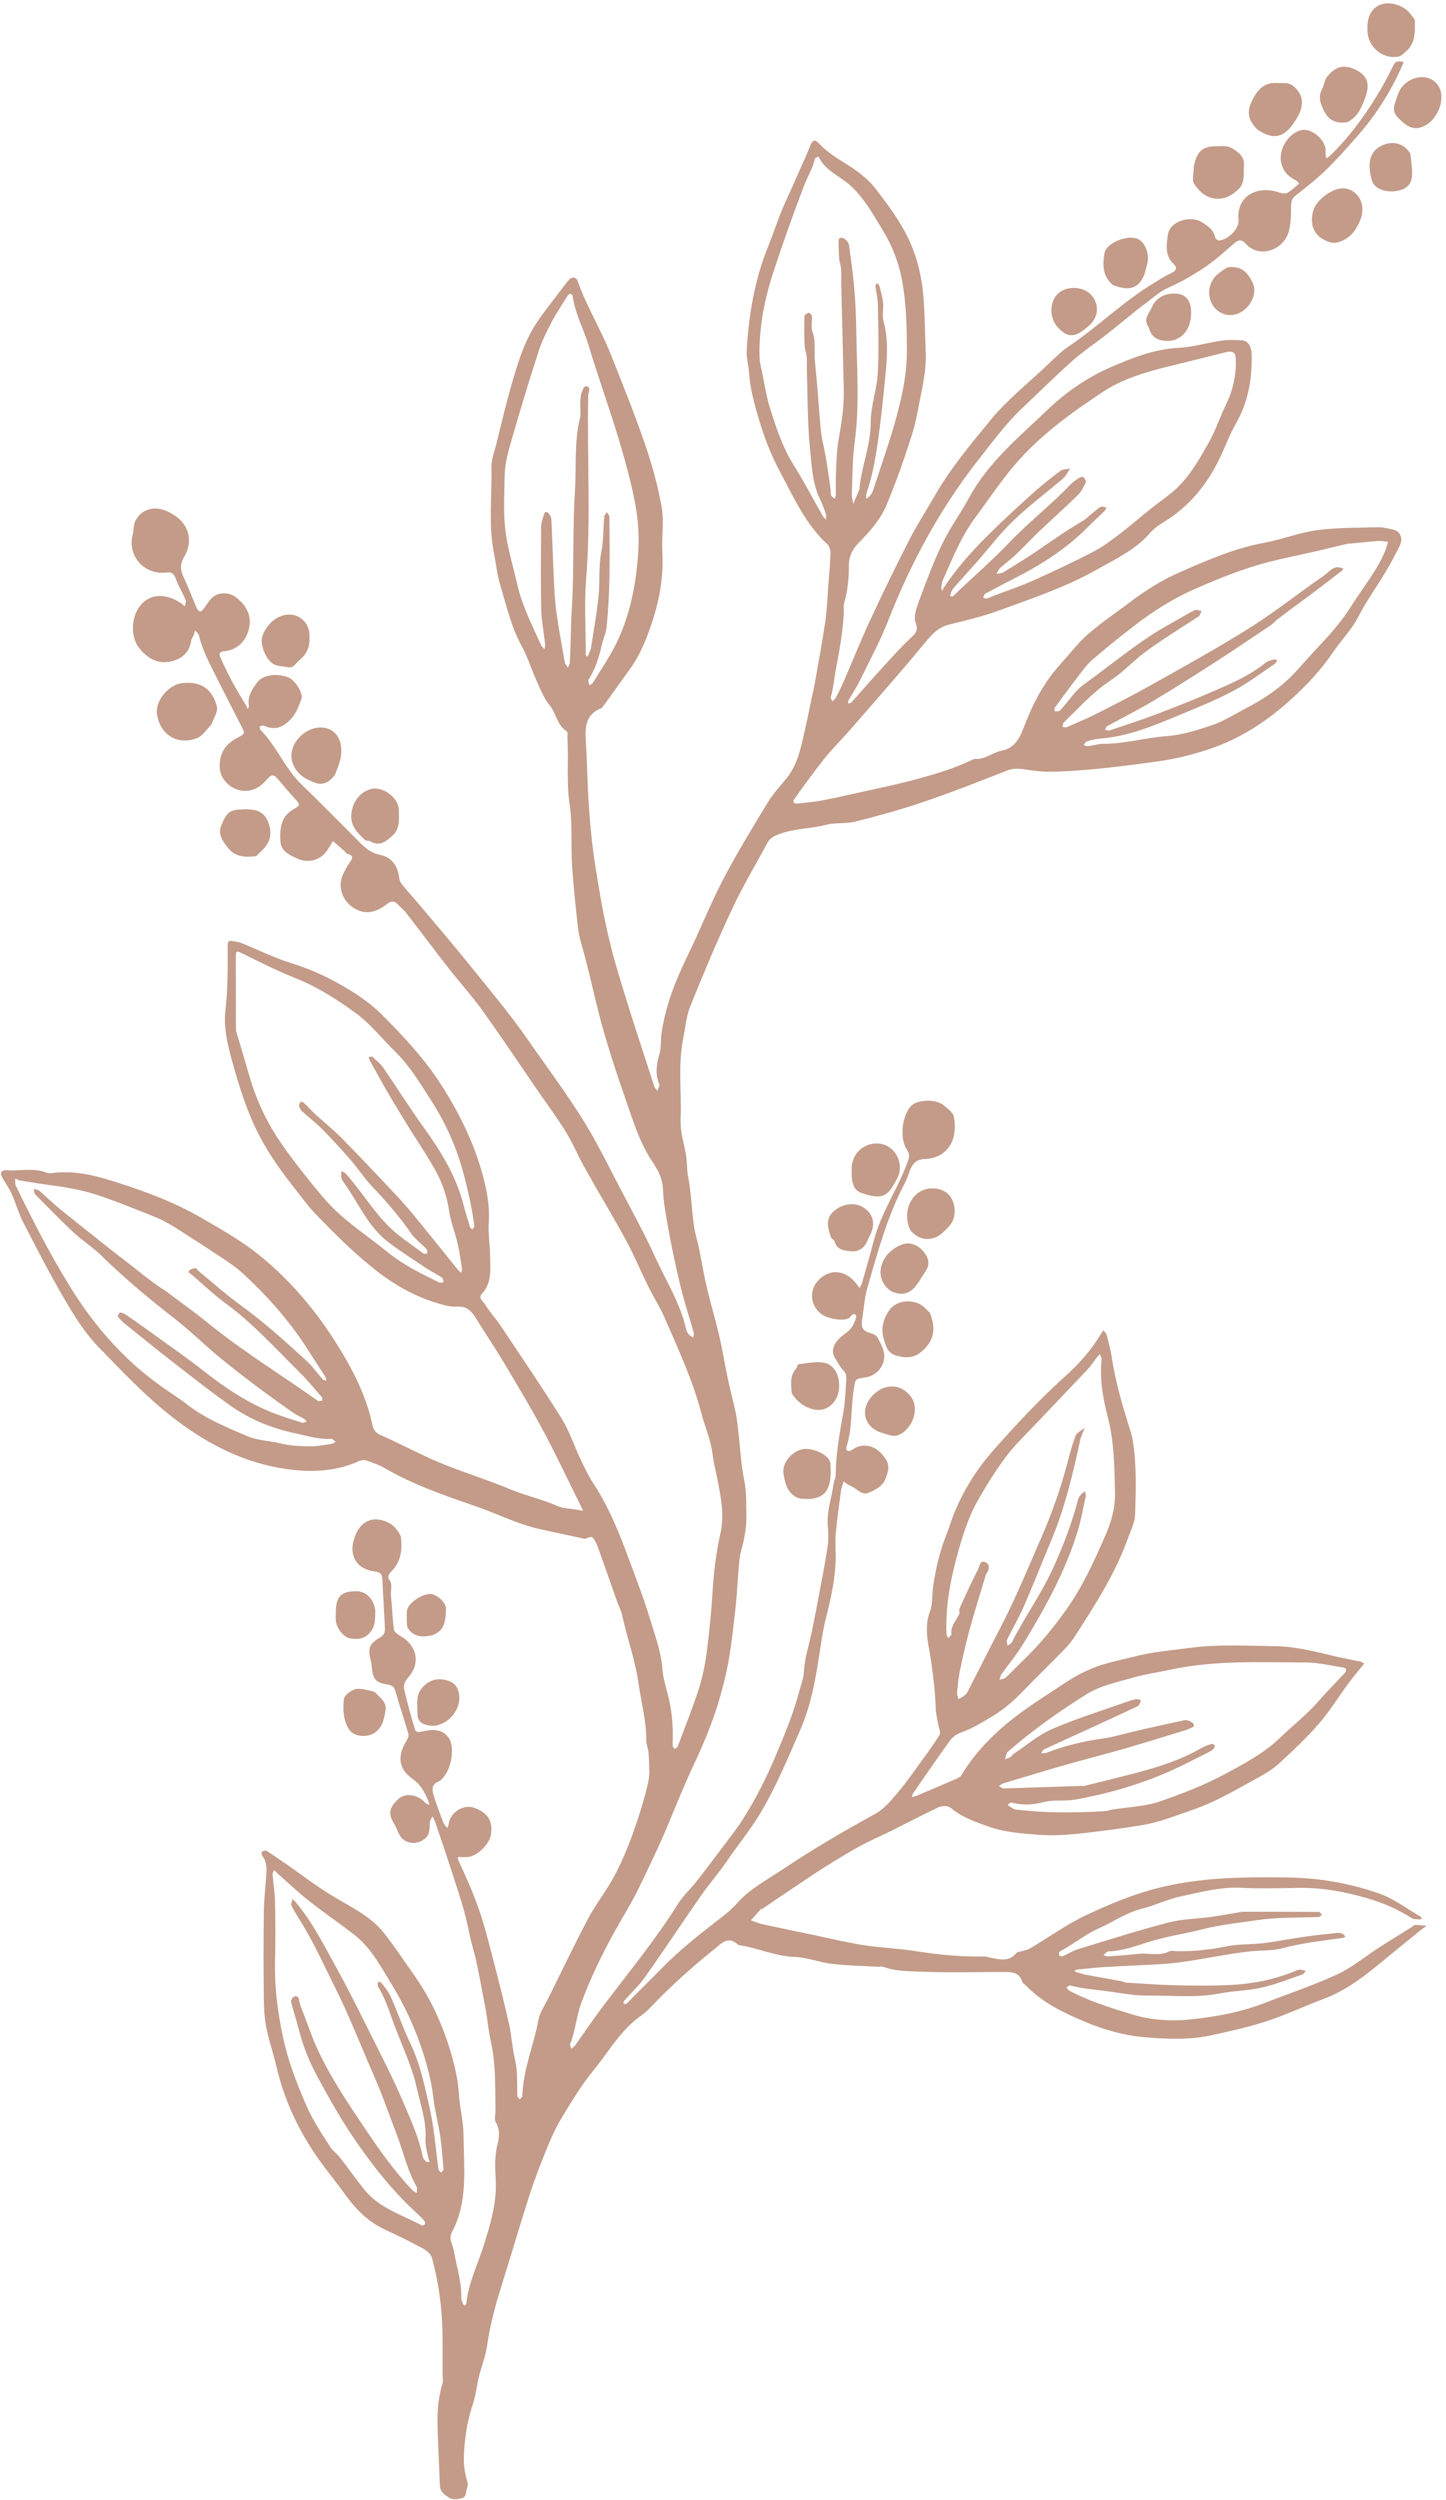 <?xml version="1.0" encoding="UTF-8" standalone="no"?><svg xmlns="http://www.w3.org/2000/svg" xmlns:xlink="http://www.w3.org/1999/xlink" fill="#c39b88" height="298.4" preserveAspectRatio="xMidYMid meet" version="1" viewBox="-0.1 0.6 172.6 298.4" width="172.6" zoomAndPan="magnify"><g id="change1_1"><path d="M47.75,184c0.19,1.64,0,3.1-1.24,4.25c-0.18,0.17-0.33,0.69-0.23,0.8c0.56,0.61,0.22,1.3,0.28,1.94 c0.14,1.37,0.18,2.74,0.36,4.11c0.04,0.28,0.45,0.58,0.75,0.75c2.04,1.15,2.47,3.3,0.9,5.04c-0.41,0.46-0.53,0.91-0.42,1.4 c0.37,1.57,0.8,3.12,1.26,4.66c0.06,0.19,0.16,0.48,0.73,0.35c1.13-0.26,2.48-0.5,3.33,0.74c0.69,1,0.37,3.44-0.53,4.54 c-0.2,0.24-0.4,0.55-0.67,0.65c-0.93,0.35-0.79,1.06-0.59,1.71c0.33,1.11,0.76,2.2,1.18,3.28c0.08,0.22,0.31,0.38,0.47,0.57 c0.05-0.19,0.11-0.38,0.14-0.57c0.24-1.38,1.8-2.31,3.09-1.83c1.59,0.6,2.21,1.58,1.93,3.23c-0.19,1.13-1.73,2.67-2.95,2.64 c-0.16,0-0.32,0.01-0.47,0c-0.54-0.06-0.66-0.04-0.37,0.58c0.88,1.88,1.72,3.79,2.4,5.76c0.68,1.98,1.18,4.02,1.71,6.05 c0.65,2.51,1.29,5.02,1.86,7.55c0.3,1.36,0.36,2.77,0.68,4.12c0.36,1.47,0.26,2.95,0.3,4.43c0,0.14,0.19,0.28,0.29,0.42 c0.11-0.13,0.31-0.26,0.31-0.4c0.09-3.15,1.36-6.06,1.93-9.11c0.16-0.88,0.73-1.68,1.14-2.5c1.59-3.22,3.14-6.46,4.82-9.63 c0.92-1.73,2.17-3.28,3.09-5.01c0.86-1.62,1.58-3.32,2.2-5.05c0.72-2.01,1.37-4.06,1.84-6.14c0.25-1.09,0.09-2.29,0.05-3.43 c-0.02-0.54-0.29-1.07-0.28-1.6c0.03-2.28-0.6-4.46-0.91-6.69c-0.38-2.8-1.36-5.43-1.95-8.16c-0.14-0.65-0.48-1.27-0.7-1.91 c-0.71-2.01-1.4-4.03-2.12-6.03c-0.15-0.43-0.34-0.87-0.6-1.25c-0.34-0.5-0.76,0.07-1.14-0.01c-1.73-0.36-3.46-0.74-5.19-1.12 c-2.72-0.59-5.19-1.87-7.81-2.77c-3.72-1.28-7.42-2.56-10.84-4.55c-0.66-0.39-1.41-0.63-2.14-0.89c-0.25-0.09-0.6-0.06-0.84,0.05 c-2.57,1.18-5.32,1.37-8.02,1.06c-4.81-0.55-9.06-2.48-13.03-5.33c-3.81-2.74-6.98-6.1-10.19-9.43c-1.56-1.62-2.79-3.61-3.94-5.57 c-1.77-3.02-3.37-6.14-4.97-9.25c-0.55-1.07-0.86-2.26-1.36-3.36c-0.3-0.66-0.73-1.27-1.1-1.9c-0.34-0.59-0.16-0.96,0.54-0.91 c1.58,0.1,3.19-0.33,4.75,0.29c0.27,0.11,0.63,0.04,0.94,0.01c2.77-0.3,5.38,0.47,7.94,1.31c3.27,1.07,6.49,2.28,9.49,4.02 c2.39,1.38,4.78,2.72,6.96,4.47c3.81,3.07,6.88,6.75,9.43,10.86c1.84,2.97,3.44,6.1,4.15,9.59c0.08,0.37,0.36,0.8,0.89,1.03 c2.7,1.19,5.28,2.63,8.05,3.7c2.49,0.96,5.03,1.78,7.48,2.8c1.85,0.77,3.79,1.18,5.62,1.99c0.7,0.31,1.55,0.3,2.33,0.44 c0.25,0.04,0.49,0.1,0.74,0.14c-0.1-0.22-0.21-0.44-0.31-0.66c-1.47-2.95-2.86-5.94-4.42-8.85c-1.45-2.71-3.04-5.35-4.61-7.99 c-1.13-1.9-2.37-3.73-3.53-5.61c-0.52-0.85-1.15-1.36-2.24-1.27c-0.62,0.05-1.29-0.12-1.91-0.3c-2.72-0.76-5.14-2.06-7.39-3.78 c-2.72-2.08-5.11-4.48-7.48-6.93c-0.98-1.01-1.8-2.17-2.68-3.28c-1.74-2.21-3.34-4.51-4.55-7.07c-1.17-2.47-1.96-5.06-2.7-7.68 c-0.59-2.11-1.12-4.21-0.87-6.37c0.31-2.58,0.26-5.15,0.27-7.73c0-0.43,0.15-0.57,0.54-0.5c0.39,0.07,0.79,0.12,1.15,0.27 c1.97,0.8,3.89,1.76,5.92,2.39c1.73,0.54,3.38,1.21,4.96,2.06c2.16,1.15,4.22,2.44,5.96,4.2c2.51,2.53,4.94,5.12,6.89,8.15 c2.17,3.37,3.95,6.95,5,10.8c0.49,1.8,0.88,3.72,0.74,5.69c-0.1,1.3,0.15,2.67,0.16,3.95c0.01,1.49,0.28,3.25-0.96,4.58 c-0.53,0.56,0.15,0.93,0.35,1.27c0.53,0.9,1.27,1.67,1.85,2.54c2.46,3.69,4.96,7.35,7.31,11.12c0.94,1.51,1.49,3.25,2.26,4.87 c0.48,1.01,0.97,2.03,1.58,2.96c2.1,3.2,3.37,6.76,4.69,10.31c0.68,1.82,1.36,3.63,1.92,5.49c0.62,2.06,1.41,4.08,1.57,6.27 c0.07,0.97,0.36,1.93,0.61,2.88c0.49,1.82,0.67,3.67,0.62,5.55c-0.01,0.26-0.03,0.53,0.01,0.78c0.02,0.12,0.15,0.21,0.23,0.32 c0.13-0.11,0.32-0.2,0.37-0.34c0.83-2.22,1.71-4.43,2.45-6.68c0.52-1.59,0.84-3.24,1.05-4.92c0.27-2.21,0.5-4.42,0.63-6.65 c0.14-2.39,0.43-4.8,0.95-7.14c0.48-2.16,0.09-4.15-0.31-6.23c-0.21-1.07-0.49-2.14-0.62-3.19c-0.2-1.74-0.92-3.31-1.35-4.96 c-1.03-3.95-2.77-7.64-4.38-11.37c-0.56-1.29-1.33-2.48-1.96-3.75c-0.88-1.78-1.64-3.62-2.58-5.37c-1.34-2.49-2.81-4.91-4.2-7.37 c-0.67-1.18-1.35-2.37-1.92-3.6c-1.11-2.38-2.71-4.45-4.19-6.59c-2.3-3.34-4.55-6.72-6.91-10.01c-1.23-1.72-2.67-3.29-3.97-4.96 c-1.73-2.21-3.4-4.45-5.12-6.67c-0.29-0.37-0.67-0.66-0.99-1.01c-0.44-0.48-0.8-0.43-1.31-0.04c-1.2,0.92-2.46,1.39-3.96,0.46 c-1.32-0.82-1.96-2.5-1.29-3.97c0.22-0.49,0.48-0.96,0.78-1.4c0.32-0.48,0.6-0.89-0.25-1.09c-0.13-0.03-0.22-0.22-0.34-0.32 c-0.46-0.4-0.92-0.81-1.38-1.21c-0.27,0.44-0.51,0.9-0.82,1.3c-0.87,1.1-2.28,1.36-3.55,0.75c-0.95-0.46-1.86-0.84-1.91-2.15 c-0.06-1.51,0.1-2.83,1.57-3.69c0.87-0.51,0.83-0.54,0.14-1.29c-0.68-0.75-1.35-1.53-2-2.31c-0.4-0.49-0.73-0.63-1.22-0.06 c-0.52,0.6-1.07,1.14-1.94,1.37c-1.97,0.51-3.71-1.09-3.78-2.6c-0.09-1.76,0.64-2.89,2.15-3.66c0.89-0.46,0.88-0.5,0.4-1.43 c-1.06-2.07-2.13-4.14-3.17-6.23c-0.74-1.47-1.49-2.94-1.87-4.57c-0.05-0.21-0.31-0.38-0.47-0.57c-0.05,0.19-0.08,0.39-0.15,0.57 c-0.09,0.23-0.27,0.43-0.3,0.66c-0.21,1.51-1.24,2.26-2.58,2.51c-1.55,0.29-2.78-0.53-3.67-1.69c-0.98-1.28-0.9-3.44,0-4.77 c1.1-1.64,3.1-1.84,5.05-0.51c0.16,0.11,0.3,0.24,0.45,0.36c0.04-0.25,0.18-0.54,0.1-0.73c-0.38-0.89-0.88-1.73-1.22-2.64 c-0.21-0.55-0.51-0.74-1.03-0.67c-2.67,0.36-4.75-1.95-4.08-4.51c0.13-0.48,0.07-1.02,0.25-1.47c0.54-1.37,1.99-2,3.51-1.46 c2.46,0.87,3.8,3.14,2.38,5.58c-0.47,0.8-0.5,1.52-0.09,2.36c0.59,1.22,1.05,2.5,1.58,3.74c0.08,0.18,0.28,0.4,0.44,0.42 c0.13,0.01,0.31-0.24,0.44-0.39c0.34-0.43,0.61-0.95,1.02-1.3c0.77-0.66,1.95-0.63,2.76-0.03c1.32,0.97,1.98,2.31,1.56,3.88 c-0.38,1.41-1.37,2.44-2.97,2.59c-0.74,0.07-0.5,0.54-0.35,0.87c0.46,1.02,0.95,2.02,1.48,3c0.49,0.9,1.04,1.77,1.56,2.65 c0.07,0.12,0.11,0.26,0.16,0.39c0.05-0.14,0.17-0.28,0.14-0.41c-0.21-1.11,0.39-1.92,0.95-2.75c0.63-0.92,2.41-1.21,3.81-0.61 c0.77,0.33,1.78,1.9,1.5,2.58c-0.33,0.8-0.56,1.64-1.22,2.34c-0.97,1.02-1.94,1.43-3.25,0.81c-0.13-0.06-0.35,0.06-0.52,0.09 c0.04,0.14,0.03,0.33,0.12,0.42c1.66,1.69,2.62,3.88,4.12,5.68c0.7,0.83,1.53,1.55,2.3,2.32c1.81,1.81,3.64,3.62,5.44,5.45 c0.68,0.69,1.38,1.26,2.39,1.46c1.43,0.29,2.13,1.32,2.3,2.75c0.03,0.28,0.17,0.58,0.34,0.79c0.64,0.79,1.33,1.54,1.99,2.32 c2.12,2.52,4.26,5.03,6.32,7.59c2.3,2.85,4.67,5.67,6.75,8.68c2.67,3.85,5.53,7.58,7.82,11.67c1.04,1.86,2,3.78,2.98,5.67 c1.45,2.8,3,5.56,4.3,8.43c1.3,2.86,3.03,5.54,3.73,8.67c0.05,0.23,0.17,0.47,0.32,0.65c0.14,0.17,0.36,0.27,0.54,0.4 c0.03-0.2,0.12-0.42,0.07-0.59c-0.44-1.54-0.94-3.07-1.35-4.62c-0.43-1.66-0.8-3.34-1.15-5.02c-0.35-1.7-0.66-3.4-0.94-5.11 c-0.14-0.85-0.2-1.71-0.25-2.57c-0.07-1.24-0.69-2.23-1.34-3.22c-1.48-2.26-2.24-4.83-3.12-7.35c-0.95-2.7-1.84-5.43-2.63-8.17 c-0.68-2.35-1.19-4.74-1.78-7.12c-0.2-0.81-0.42-1.61-0.63-2.41c-0.22-0.85-0.51-1.7-0.61-2.57c-0.29-2.58-0.57-5.15-0.73-7.74 c-0.15-2.37,0.07-4.77-0.28-7.09c-0.4-2.64-0.12-5.26-0.26-7.89c-0.02-0.31,0.07-0.8-0.08-0.89c-1.18-0.72-1.26-2.14-2.05-3.11 c-0.72-0.88-1.15-2.02-1.63-3.08c-0.58-1.28-0.98-2.65-1.65-3.87c-1.29-2.33-1.87-4.89-2.62-7.4c-0.38-1.27-0.51-2.62-0.77-3.93 c-0.65-3.34-0.21-6.72-0.28-10.08c-0.02-0.96,0.36-1.93,0.6-2.88c0.61-2.47,1.19-4.95,1.9-7.38c0.56-1.9,1.13-3.8,2.05-5.59 c0.97-1.87,2.33-3.45,3.57-5.12c0.33-0.44,0.67-0.87,1-1.31c0.41-0.55,0.98-0.55,1.19,0.05c1.05,2.98,2.72,5.68,3.89,8.6 c1.42,3.55,2.84,7.1,4.09,10.71c0.86,2.48,1.57,5.04,2.03,7.63c0.31,1.73-0.02,3.55,0.08,5.33c0.15,2.66-0.25,5.27-1.02,7.76 c-0.67,2.15-1.48,4.32-2.83,6.21c-1.07,1.5-2.15,2.99-3.22,4.48c-0.06,0.08-0.13,0.18-0.22,0.22c-1.77,0.69-1.96,2.12-1.85,3.77 c0.16,2.47,0.18,4.94,0.34,7.41c0.14,2.17,0.32,4.34,0.63,6.49c0.65,4.38,1.39,8.73,2.64,13.03c1.41,4.86,3.02,9.64,4.57,14.45 c0.06,0.19,0.23,0.35,0.35,0.52c0.09-0.25,0.32-0.57,0.25-0.76c-0.48-1.19-0.38-2.32-0.01-3.53c0.26-0.85,0.15-1.79,0.29-2.7 c0.49-3.24,1.66-6.2,3.08-9.11c1.47-3,2.69-6.12,4.23-9.08c1.65-3.16,3.51-6.2,5.36-9.25c0.65-1.07,1.53-1.99,2.31-2.97 c1.22-1.55,1.6-3.43,2.03-5.28c0.27-1.15,0.5-2.31,0.74-3.46c0.17-0.82,0.37-1.63,0.52-2.46c0.43-2.44,0.88-4.88,1.25-7.33 c0.19-1.25,0.23-2.53,0.33-3.79c0.11-1.47,0.24-2.95,0.3-4.43c0.01-0.36-0.12-0.85-0.37-1.08c-2.58-2.38-3.98-5.52-5.59-8.53 c-1.06-1.98-1.88-4.03-2.52-6.18c-0.56-1.9-1.11-3.78-1.24-5.77c-0.06-0.9-0.34-1.81-0.28-2.7c0.25-4.26,0.95-8.42,2.58-12.43 c0.73-1.79,1.29-3.65,2.11-5.41c0.55-1.18,1.07-2.38,1.6-3.58c0.41-0.93,0.85-1.85,1.22-2.79c0.36-0.92,0.57-1.04,1.2-0.37 c1.08,1.15,2.45,1.88,3.74,2.73c1.12,0.74,2.13,1.54,2.99,2.66c1.42,1.86,2.82,3.71,3.83,5.81c1.04,2.19,1.62,4.5,1.82,6.96 c0.18,2.21,0.18,4.42,0.28,6.63c0.11,2.5-0.57,4.89-1,7.3c-0.33,1.81-0.96,3.57-1.55,5.32c-0.63,1.88-1.34,3.74-2.09,5.57 c-0.73,1.79-2.01,3.22-3.34,4.58c-0.79,0.81-1.21,1.65-1.2,2.83c0.01,1.49-0.15,3-0.58,4.46c-0.09,0.29,0,0.63-0.01,0.94 c-0.11,2.2-0.47,4.36-0.89,6.53c-0.24,1.21-0.33,2.46-0.67,3.66c-0.04,0.15,0.11,0.35,0.17,0.53c0.15-0.15,0.34-0.27,0.43-0.44 c0.34-0.64,0.66-1.3,0.95-1.96c1.06-2.44,2.04-4.92,3.16-7.33c1.51-3.25,3.08-6.48,4.72-9.67c0.89-1.74,1.96-3.38,2.93-5.07 c1.89-3.3,4.33-6.22,6.72-9.13c1.96-2.39,4.44-4.35,6.7-6.49c0.86-0.81,1.69-1.67,2.66-2.32c3.4-2.29,6.34-5.19,9.83-7.35 c0.75-0.46,1.49-0.95,2.28-1.32c0.68-0.32,0.89-0.63,0.31-1.2c-1.03-1.01-0.78-2.34-0.61-3.49c0.22-1.52,2.69-2.32,4.09-1.4 c0.65,0.43,1.38,0.89,1.54,1.81c0.02,0.14,0.33,0.36,0.5,0.34c1.04-0.08,2.39-1.42,2.29-2.43c-0.28-2.82,2.13-4.18,4.8-3.31 c0.32,0.11,0.77,0.19,1.03,0.05c0.52-0.28,0.94-0.72,1.41-1.1c-0.15-0.14-0.28-0.33-0.46-0.42c-0.85-0.41-1.41-1-1.67-1.95 c-0.43-1.64,0.87-3.79,2.53-4.03c1.07-0.15,2.5,0.99,2.73,2.18c0.04,0.2-0.01,0.42,0.01,0.63c0.02,0.2,0.06,0.39,0.09,0.59 c0.15-0.11,0.31-0.2,0.44-0.32c2.13-2.04,3.87-4.38,5.42-6.87c0.77-1.24,1.48-2.52,2.11-3.84c0.22-0.46,0.42-0.58,0.87-0.54 c0.39,0.03,0.46-0.04,0.24,0.46c-1.36,3.1-3.14,5.92-5.37,8.45c-1.22,1.39-2.46,2.79-3.79,4.08c-1.12,1.09-2.38,2.05-3.61,3.03 c-0.41,0.33-0.5,0.7-0.51,1.19c-0.02,1.01,0.01,2-0.26,3.02c-0.6,2.32-3.57,3.34-5.19,1.49c-0.42-0.48-0.81-0.48-1.3-0.05 c-1.14,0.99-2.27,2.03-3.52,2.87c-1.37,0.92-2.82,1.77-4.33,2.43c-1.04,0.45-1.82,1.19-2.69,1.84c-1.66,1.23-3.22,2.59-4.85,3.86 c-1.3,1.02-2.69,1.93-3.92,3.02c-2.09,1.86-4.07,3.83-6.11,5.76c-1.89,1.79-3.41,3.89-5.02,5.92c-2.58,3.26-4.82,6.74-6.78,10.39 c-1.56,2.91-2.91,5.9-4.12,8.97c-0.97,2.47-2.24,4.83-3.41,7.22c-0.39,0.79-0.88,1.52-1.32,2.28c-0.06,0.11-0.04,0.27-0.06,0.41 c0.14-0.05,0.32-0.05,0.41-0.15c0.75-0.83,1.48-1.69,2.23-2.53c1.07-1.19,2.14-2.37,3.22-3.53c0.57-0.61,1.17-1.2,1.78-1.78 c0.49-0.48,0.75-0.82,0.42-1.68c-0.27-0.71,0.11-1.76,0.41-2.59c0.86-2.31,1.72-4.64,2.79-6.85c0.91-1.89,2.18-3.6,3.17-5.44 c2.3-4.26,6-7.28,9.39-10.53c2.19-2.1,4.78-3.88,7.6-5.1c2.55-1.1,5.15-2.13,8.02-2.28c1.77-0.1,3.51-0.63,5.27-0.88 c0.77-0.11,1.57-0.05,2.35-0.01c0.66,0.04,1.09,0.71,1.11,1.69c0.06,2.88-0.39,5.63-1.85,8.19c-0.74,1.3-1.27,2.72-1.91,4.08 c-1.52,3.2-3.66,5.85-6.72,7.72c-0.6,0.36-1.2,0.79-1.65,1.31c-1.71,1.98-4.03,3.06-6.24,4.31c-3.77,2.14-7.87,3.51-11.91,4.98 c-1.87,0.68-3.83,1.15-5.77,1.62c-1.05,0.25-1.81,0.86-2.47,1.63c-1.09,1.27-2.14,2.57-3.23,3.84c-2.06,2.4-4.14,4.78-6.22,7.16 c-0.98,1.12-2.05,2.17-2.98,3.33c-1.28,1.6-2.48,3.26-3.66,4.92c-0.25,0.36,0.06,0.55,0.44,0.5c0.95-0.11,1.9-0.19,2.84-0.36 c1.4-0.26,2.79-0.58,4.18-0.89c2.11-0.47,4.23-0.9,6.32-1.44c2.63-0.69,5.25-1.42,7.7-2.64c1.26,0.15,2.19-0.79,3.37-1 c1.23-0.22,1.98-1.23,2.44-2.46c1.04-2.76,2.32-5.4,4.32-7.64c0.68-0.76,1.33-1.54,2-2.31c1.82-2.08,4.15-3.52,6.32-5.18 c1.9-1.45,3.9-2.72,6.04-3.66c3.28-1.44,6.58-2.89,10.16-3.55c2.11-0.39,4.15-1.21,6.27-1.5c2.44-0.32,4.93-0.28,7.4-0.35 c0.58-0.01,1.18,0.17,1.75,0.3c0.82,0.19,1.16,1.05,0.73,1.93c-0.52,1.05-1.07,2.08-1.67,3.08c-1.08,1.81-2.32,3.53-3.28,5.4 c-0.79,1.54-1.99,2.72-2.94,4.12c-1.44,2.13-3.19,4.02-5.1,5.74c-2.84,2.57-6,4.65-9.65,5.88c-2.09,0.71-4.23,1.23-6.44,1.53 c-2.8,0.38-5.59,0.75-8.4,0.98c-1.48,0.12-2.95,0.22-4.43,0.22c-1,0-2.01-0.16-3.01-0.3c-0.7-0.1-1.33-0.09-2.02,0.19 c-3.33,1.31-6.67,2.62-10.06,3.77c-2.62,0.89-5.31,1.62-8,2.3c-1.12,0.28-2.36,0.08-3.47,0.38c-1.91,0.5-3.92,0.42-5.79,1.18 c-0.57,0.23-0.95,0.48-1.22,0.99c-1.41,2.61-2.94,5.16-4.19,7.85c-1.78,3.81-3.42,7.69-4.99,11.59c-0.49,1.21-0.6,2.58-0.86,3.88 c-0.64,3.18-0.19,6.41-0.31,9.61c-0.05,1.36,0.31,2.66,0.59,3.99c0.2,0.92,0.12,1.89,0.3,2.86c0.37,1.93,0.43,3.91,0.69,5.85 c0.12,0.92,0.42,1.81,0.61,2.73c0.33,1.59,0.59,3.21,0.96,4.79c0.45,1.9,1.02,3.77,1.46,5.67c0.4,1.73,0.68,3.49,1.05,5.23 c0.28,1.34,0.65,2.67,0.93,4.01c0.16,0.78,0.23,1.59,0.32,2.38c0.22,1.85,0.29,3.73,0.67,5.54c0.3,1.44,0.24,2.85,0.27,4.28 c0.03,1.41-0.23,2.78-0.61,4.14c-0.21,0.77-0.26,1.58-0.33,2.38c-0.13,1.42-0.17,2.85-0.33,4.27c-0.25,2.18-0.46,4.36-0.85,6.54 c-0.32,1.81-0.78,3.55-1.31,5.29c-0.79,2.55-1.84,4.99-2.98,7.41c-1.31,2.8-2.41,5.7-3.65,8.54c-0.82,1.86-1.72,3.69-2.59,5.52 c-0.94,1.99-2.12,3.84-3.18,5.76c-1.46,2.67-2.81,5.44-3.86,8.29c-0.58,1.57-0.71,3.34-1.34,4.95c-0.06,0.14,0.09,0.37,0.14,0.56 c0.16-0.14,0.35-0.25,0.46-0.41c1.07-1.49,2.08-3.02,3.19-4.49c3.09-4.09,6.36-8.05,9.09-12.41c0.61-0.98,1.51-1.78,2.23-2.7 c1.05-1.34,2.07-2.7,3.09-4.06c0.83-1.12,1.71-2.21,2.45-3.38c1.51-2.38,2.77-4.89,3.87-7.5c1.06-2.51,2.1-5,2.8-7.64 c0.21-0.8,0.54-1.6,0.58-2.42c0.07-1.51,0.54-2.92,0.85-4.37c0.39-1.78,0.72-3.58,1.06-5.38c0.33-1.75,0.67-3.5,0.93-5.27 c0.11-0.77,0.08-1.57,0.01-2.35c-0.16-1.75,0.47-3.37,0.69-5.06c0.04-0.34,0.25-0.66,0.25-0.99c0.02-2.58,0.48-5.1,0.93-7.62 c0.22-1.24,0.23-2.53,0.34-3.79c0.04-0.49-0.07-0.87-0.46-1.24c-0.34-0.33-0.53-0.82-0.81-1.23c-0.59-0.85-0.32-1.62,0.27-2.3 c0.4-0.45,0.94-0.76,1.38-1.18c0.23-0.22,0.41-0.53,0.54-0.83c0.13-0.29,0.36-0.78,0.24-0.91c-0.4-0.44-0.56,0.16-0.84,0.32 c-0.77,0.44-2.74,0.07-3.51-0.64c-1.15-1.07-1.21-2.74-0.15-3.87c1.35-1.43,3.25-1.26,4.53,0.4c0.13,0.17,0.26,0.35,0.39,0.52 c0.1-0.2,0.23-0.38,0.29-0.59c0.48-1.69,0.97-3.37,1.41-5.07c0.87-3.31,2.85-6.15,4.02-9.33c0.21-0.57,0.3-0.97-0.07-1.52 c-0.9-1.32-0.59-4.07,0.5-5.22c0.69-0.73,2.93-0.91,3.93-0.04c0.43,0.37,1.04,0.76,1.15,1.24c0.19,0.79,0.19,1.69,0,2.48 c-0.39,1.62-1.77,2.61-3.37,2.65c-1.02,0.03-1.52,0.44-1.92,1.56c-0.16,0.46-0.32,0.92-0.55,1.34c-2.07,3.94-3.23,8.21-4.45,12.45 c-0.37,1.28-0.44,2.65-0.65,3.97c-0.12,0.74,0.13,1.22,0.9,1.43c0.35,0.09,0.81,0.27,0.95,0.55c0.37,0.7,0.81,1.47,0.81,2.22 c0,1.36-1.06,2.39-2.27,2.56c-1.31,0.18-1.17,0.2-1.37,1.45c-0.38,2.28-0.14,4.63-0.88,6.85c-0.04,0.12-0.02,0.33,0.06,0.41 c0.08,0.08,0.29,0.09,0.41,0.04c0.27-0.12,0.5-0.32,0.77-0.43c1-0.41,2.16-0.13,2.99,0.82c0.97,1.11,0.91,1.68,0.48,2.85 c-0.37,1.01-1.21,1.4-2.03,1.76c-0.86,0.38-1.42-0.5-2.13-0.78c-0.32-0.13-0.6-0.37-0.89-0.56c-0.1,0.38-0.25,0.74-0.31,1.13 c-0.23,1.69-0.46,3.38-0.62,5.08c-0.08,0.88-0.02,1.78-0.01,2.67c0.01,2.52-0.54,4.95-1.15,7.37c-0.33,1.29-0.53,2.62-0.73,3.94 c-0.48,3.16-1.01,6.36-2.27,9.27c-1.5,3.46-2.94,6.96-4.9,10.23c-1.18,1.97-2.64,3.71-3.91,5.59c-0.95,1.41-2.09,2.69-3.06,4.08 c-2.26,3.24-4.44,6.55-6.72,9.77c-0.73,1.04-1.69,1.92-2.53,2.89c-0.06,0.07-0.02,0.22-0.03,0.33c0.1,0,0.25,0.05,0.31-0.01 c0.24-0.2,0.45-0.43,0.67-0.66c1.22-1.22,2.45-2.43,3.66-3.67c2-2.04,4.23-3.82,6.49-5.56c0.85-0.65,1.71-1.32,2.41-2.12 c1.53-1.73,3.55-2.76,5.42-4.02c3.58-2.4,7.29-4.57,11.07-6.64c1.06-0.58,1.9-1.62,2.7-2.56c1-1.17,1.88-2.45,2.79-3.71 c0.76-1.04,1.53-2.08,2.19-3.18c0.16-0.27-0.1-0.81-0.17-1.22c-0.11-0.64-0.28-1.27-0.3-1.91c-0.05-1.87-0.28-3.71-0.54-5.57 c-0.27-1.94-0.93-3.97-0.14-6.02c0.33-0.86,0.23-1.89,0.36-2.84c0.3-2.24,0.83-4.42,1.68-6.53c0.31-0.76,0.52-1.56,0.83-2.32 c1.15-2.8,2.76-5.36,4.75-7.6c2.66-2.99,5.39-5.94,8.35-8.61c1.72-1.54,3.2-3.16,4.37-5.11c0.11-0.17,0.22-0.34,0.33-0.51 c0.13,0.15,0.35,0.29,0.39,0.46c0.24,0.9,0.49,1.8,0.63,2.72c0.41,2.72,1.15,5.36,1.97,7.98c0.2,0.65,0.43,1.3,0.54,1.97 c0.47,2.92,0.38,5.88,0.28,8.82c-0.03,0.98-0.53,1.96-0.88,2.92c-1.51,4.21-3.93,7.94-6.33,11.67c-0.35,0.55-0.78,1.06-1.24,1.53 c-1.64,1.68-3.32,3.31-4.95,5c-1.1,1.14-2.28,2.17-3.64,2.98c-1.17,0.7-2.34,1.44-3.61,1.88c-0.66,0.23-1.11,0.57-1.45,1.03 c-1.49,2.04-2.91,4.13-4.35,6.21c-0.11,0.15-0.14,0.35-0.21,0.53c0.2-0.06,0.4-0.09,0.59-0.17c1.56-0.66,3.12-1.31,4.67-1.99 c0.25-0.11,0.55-0.26,0.68-0.47c1.42-2.4,3.33-4.42,5.43-6.17c2.2-1.83,4.67-3.33,7.06-4.92c0.93-0.62,1.9-1.14,2.95-1.59 c1.69-0.72,3.46-1.02,5.2-1.47c2.17-0.57,4.43-0.74,6.66-1.04c3.37-0.45,6.73-0.24,10.09-0.2c2.52,0.03,5,0.69,7.46,1.27 c0.91,0.21,1.84,0.37,2.75,0.57c0.17,0.04,0.32,0.16,0.48,0.24c-0.11,0.13-0.23,0.25-0.33,0.39c-0.52,0.65-1.06,1.28-1.55,1.95 c-1.18,1.6-2.23,3.31-3.52,4.81c-1.43,1.65-3.03,3.16-4.64,4.65c-0.75,0.7-1.65,1.28-2.56,1.77c-2.52,1.36-4.96,2.87-7.69,3.81 c-2.07,0.71-4.08,1.55-6.29,1.91c-2.38,0.39-4.75,0.7-7.15,0.97c-1.7,0.19-3.4,0.3-5.06,0.18c-2.06-0.16-4.15-0.29-6.16-1.02 c-1.58-0.57-3.13-1.1-4.44-2.22c-0.29-0.25-1.04-0.24-1.44-0.05c-2.54,1.2-5.01,2.56-7.57,3.73c-1.92,0.88-3.69,1.98-5.48,3.08 c-1.3,0.8-2.56,1.66-3.83,2.51c-1.4,0.93-2.78,1.88-4.17,2.82c-0.04,0.02-0.13-0.02-0.15,0.01c-0.4,0.44-0.79,0.89-1.19,1.34 c0.45,0.15,0.88,0.36,1.34,0.46c2.12,0.46,4.24,0.89,6.36,1.34c0.96,0.2,1.92,0.43,2.88,0.62c1.11,0.22,2.23,0.47,3.35,0.62 c1.95,0.25,3.92,0.35,5.86,0.66c2.68,0.42,5.36,0.67,8.07,0.62c0.24,0,0.48,0.1,0.72,0.14c1.1,0.2,2.22,0.55,3.1-0.55 c0.13-0.16,0.45-0.15,0.68-0.23c0.32-0.1,0.68-0.15,0.96-0.32c2.23-1.33,4.35-2.87,6.69-3.97c2.84-1.34,5.73-2.55,8.85-3.31 c4.98-1.21,9.99-1.26,15.04-1.2c3.82,0.05,7.56,0.67,11.14,1.94c1.72,0.61,3.24,1.79,4.84,2.71c0.09,0.05,0.15,0.15,0.22,0.22 c-0.08,0.05-0.17,0.16-0.25,0.15c-0.34-0.04-0.75-0.01-1.02-0.18c-2.32-1.52-4.9-2.35-7.58-2.95c-1.98-0.45-3.98-0.68-6.02-0.64 c-2.25,0.05-4.51,0.1-6.75-0.01c-2.46-0.12-4.79,0.52-7.14,1.02c-1.6,0.34-3.12,1.09-4.71,1.49c-1.83,0.46-3.34,1.55-5.02,2.29 c-1.42,0.63-2.69,1.59-4.03,2.4c-0.25,0.15-0.52,0.27-0.75,0.46c-0.08,0.06-0.09,0.32-0.03,0.4c0.07,0.09,0.3,0.16,0.4,0.12 c0.62-0.27,1.2-0.66,1.84-0.85c3.58-1.1,7.15-2.23,10.77-3.18c1.64-0.43,3.38-0.44,5.07-0.67c1.23-0.17,2.45-0.4,3.67-0.6 c0.05-0.01,0.1-0.02,0.15-0.02c3.04,0,6.07,0,9.11,0.02c0.11,0,0.23,0.24,0.34,0.36c-0.11,0.08-0.2,0.19-0.32,0.24 c-0.09,0.04-0.21,0-0.31,0.01c-2.37,0.1-4.76,0.02-7.09,0.37c-2.19,0.33-4.4,0.55-6.58,1.1c-1.94,0.5-3.95,0.79-5.89,1.36 c-1.74,0.51-3.43,1.22-5.29,1.27c-0.2,0.01-0.39,0.29-0.59,0.45c0.19,0.05,0.38,0.16,0.56,0.15c1.21-0.09,2.43-0.18,3.64-0.31 c1.21-0.13,2.46,0.32,3.65-0.29c0.25-0.13,0.62-0.02,0.93-0.02c2.03,0.04,4.03-0.2,6.03-0.6c1.39-0.28,2.85-0.19,4.26-0.36 c1.73-0.21,3.44-0.56,5.16-0.8c1.24-0.18,2.5-0.3,3.75-0.43c0.19-0.02,0.4,0.04,0.57,0.12c0.13,0.06,0.23,0.21,0.34,0.32 c-0.12,0.06-0.24,0.15-0.37,0.17c-2.41,0.34-4.82,0.59-7.19,1.23c-1.16,0.31-2.42,0.23-3.63,0.35c-0.8,0.08-1.59,0.19-2.38,0.31 c-1.86,0.3-3.72,0.65-5.58,0.93c-1.05,0.16-2.11,0.25-3.17,0.32c-2.15,0.13-4.31,0.2-6.47,0.33c-1.11,0.07-2.22,0.2-3.33,0.31 c-0.08,0.01-0.15,0.1-0.23,0.16c0.08,0.05,0.16,0.12,0.25,0.14c0.37,0.11,0.74,0.24,1.13,0.31c1.41,0.27,2.83,0.51,4.24,0.77 c0.19,0.03,0.37,0.16,0.55,0.17c1.95,0.12,3.89,0.26,5.84,0.31c1.99,0.05,3.98,0.07,5.97,0c2.89-0.1,5.71-0.58,8.4-1.71 c0.18-0.07,0.37-0.16,0.56-0.15c0.23,0.01,0.46,0.1,0.68,0.16c-0.15,0.15-0.27,0.37-0.45,0.43c-1.61,0.55-3.2,1.19-4.85,1.56 c-1.61,0.37-3.29,0.36-4.91,0.68c-2.94,0.58-5.89,0.23-8.83,0.26c-1.59,0.02-3.18-0.33-4.77-0.53c-1.44-0.19-2.88-0.29-4.29-0.67 c-0.13-0.04-0.32,0.15-0.48,0.23c0.11,0.13,0.2,0.31,0.34,0.38c2.36,1.27,4.92,2.05,7.46,2.83c2.43,0.75,4.96,0.86,7.43,0.57 c2.77-0.32,5.54-0.82,8.18-1.83c2.98-1.15,6.02-2.17,8.91-3.5c1.81-0.84,3.39-2.18,5.09-3.27c1.24-0.8,2.5-1.56,3.74-2.34 c0.17-0.1,0.33-0.3,0.5-0.3c0.45-0.01,0.91,0.07,1.36,0.11c-0.31,0.22-0.63,0.43-0.92,0.67c-1.73,1.4-3.44,2.81-5.17,4.22 c-1.92,1.56-3.87,2.95-6.26,3.85c-2.44,0.92-4.8,2.05-7.31,2.82c-2.02,0.62-4.07,1.07-6.13,1.52c-2.68,0.58-5.39,0.43-8.03,0.2 c-2.39-0.21-4.83-0.92-7.05-1.86c-2.47-1.05-4.96-2.22-6.89-4.22c-0.18-0.19-0.47-0.34-0.54-0.56c-0.33-1.05-1.15-1.13-2.03-1.13 c-3.4,0-6.81,0.1-10.21-0.04c-1.43-0.06-2.91-0.05-4.3-0.57c-0.23-0.09-0.52,0-0.78-0.02c-1.79-0.1-3.59-0.13-5.36-0.34 c-1.51-0.18-2.99-0.78-4.5-0.83c-2.18-0.07-4.13-0.98-6.22-1.34c-0.19-0.03-0.43-0.04-0.56-0.16c-1.14-1.07-1.94-0.09-2.7,0.51 c-2.78,2.23-5.42,4.61-7.87,7.19c-0.48,0.51-1.09,0.89-1.64,1.34c-2.06,1.71-3.38,4.05-5.06,6.09c-1.4,1.71-2.55,3.63-3.7,5.53 c-0.7,1.15-1.27,2.4-1.78,3.66c-0.75,1.84-1.47,3.69-2.08,5.58c-1.2,3.75-2.3,7.53-3.48,11.28c-0.69,2.21-1.26,4.43-1.59,6.73 c-0.18,1.25-0.66,2.44-0.97,3.67c-0.26,1.05-0.35,2.15-0.69,3.17c-0.7,2.1-1.05,4.25-1.11,6.44c-0.03,0.99,0.12,2.02,0.42,2.96 c0.14,0.44-0.03,0.59-0.09,0.9c-0.08,0.43-0.09,0.91-0.51,1.03c-0.48,0.14-1.16,0.24-1.52,0c-0.51-0.32-1.14-0.68-1.17-1.51 c-0.07-2.58-0.25-5.15-0.28-7.72c-0.02-1.5,0.17-3,0.6-4.46c0.09-0.29,0.01-0.62,0.01-0.94c0-1.31,0-2.62,0-3.93 c0.01-3.44-0.37-6.84-1.29-10.15c-0.12-0.43-0.65-0.84-1.08-1.08c-1.45-0.78-2.93-1.52-4.43-2.2c-2.04-0.93-3.54-2.44-4.83-4.23 c-1.22-1.7-2.59-3.31-3.74-5.05c-2.05-3.1-3.58-6.45-4.43-10.1c-0.36-1.57-0.9-3.1-1.22-4.67c-0.23-1.14-0.31-2.32-0.32-3.48 c-0.04-3.46-0.05-6.91,0-10.37c0.02-1.53,0.2-3.05,0.3-4.58c0.05-0.76,0.03-1.51-0.47-2.16c-0.09-0.12-0.13-0.46-0.06-0.51 c0.15-0.1,0.44-0.17,0.57-0.09c0.79,0.5,1.56,1.04,2.34,1.57c1.75,1.22,3.44,2.52,5.25,3.64c2.24,1.39,4.73,2.46,6.41,4.59 c1.26,1.59,2.38,3.3,3.56,4.96c2.1,2.97,3.57,6.25,4.55,9.74c0.4,1.43,0.73,2.88,0.82,4.38c0.1,1.7,0.56,3.39,0.57,5.08 c0.03,3.89,0.56,7.87-1.37,11.51c-0.46,0.86,0.07,1.47,0.19,2.15c0.32,1.91,0.97,3.77,0.91,5.74c-0.01,0.23,0.12,0.47,0.2,0.7 c0.04,0.09,0.14,0.15,0.22,0.22c0.07-0.1,0.18-0.2,0.19-0.31c0.25-2.41,1.34-4.58,2.06-6.85c0.81-2.58,1.59-5.13,1.44-7.9 c-0.08-1.41-0.14-2.84,0.23-4.28c0.19-0.76,0.3-1.7-0.22-2.55c-0.21-0.34-0.03-0.92-0.04-1.39c-0.04-2.75,0.06-5.49-0.55-8.24 c-0.31-1.38-0.42-2.86-0.7-4.28c-0.34-1.74-0.65-3.49-1.02-5.23c-0.24-1.15-0.63-2.26-0.85-3.41c-0.51-2.69-1.42-5.27-2.26-7.87 c-0.59-1.85-1.22-3.68-1.85-5.52c-0.07-0.2-0.2-0.38-0.3-0.57c-0.11,0.24-0.29,0.47-0.31,0.72c-0.05,0.71,0.09,1.39-0.61,1.96 c-0.97,0.78-2.42,0.62-3.01-0.48c-0.21-0.38-0.34-0.81-0.56-1.18c-0.82-1.34-0.73-2.04,0.47-3.13c0.7-0.64,1.96-0.56,2.88,0.19 c0.12,0.1,0.21,0.24,0.34,0.33c0.13,0.09,0.29,0.15,0.44,0.22c-0.05-0.18-0.07-0.37-0.15-0.53c-0.42-0.98-0.84-1.86-1.83-2.55 c-1.74-1.22-1.86-2.79-0.75-4.58c0.15-0.24,0.29-0.59,0.23-0.83c-0.49-1.68-1.06-3.33-1.53-5.02c-0.15-0.53-0.32-0.74-0.88-0.84 c-1.53-0.27-1.81-0.61-1.97-2.11c-0.02-0.2-0.02-0.41-0.07-0.6c-0.42-1.55-0.28-2.15,1.01-2.89c0.58-0.33,0.66-0.7,0.63-1.23 c-0.1-1.95-0.21-3.89-0.31-5.84c-0.03-0.57-0.31-0.77-0.87-0.84c-2.28-0.28-3.2-2-2.42-4.12c0.47-1.26,1.24-2.08,2.54-2.11 C46.15,182.04,47.16,182.68,47.75,184 M48.93,135.54c-0.81-1.34-1.65-2.67-2.44-4.02c-0.84-1.43-1.64-2.88-2.44-4.33 c-0.07-0.13-0.1-0.29-0.15-0.44c0.16,0,0.37-0.07,0.46,0c0.44,0.4,0.93,0.78,1.27,1.26c1.62,2.36,3.14,4.79,4.81,7.11 c2.04,2.84,3.87,5.76,4.76,9.18c0.24,0.94,0.53,1.87,0.82,2.8c0.03,0.1,0.19,0.15,0.29,0.23c0.07-0.15,0.23-0.31,0.21-0.44 c-0.15-0.98-0.3-1.96-0.51-2.93c-0.24-1.15-0.51-2.3-0.82-3.43c-0.82-3.02-2.07-5.85-3.77-8.49c-1.32-2.06-2.57-4.17-4.33-5.9 c-1.56-1.53-2.94-3.31-4.69-4.59c-2.23-1.63-4.58-3.14-7.2-4.19c-2.2-0.88-4.33-1.93-6.45-3c-0.63-0.32-0.7-0.2-0.7,0.39 c0.01,2.83,0,5.65,0.01,8.48c0,0.2,0.02,0.41,0.07,0.6c0.49,1.68,1.01,3.35,1.49,5.04c0.77,2.73,1.93,5.3,3.49,7.66 c1.26,1.92,2.7,3.72,4.14,5.51c1.03,1.28,2.11,2.55,3.34,3.63c1.77,1.55,3.73,2.88,5.56,4.37c1.88,1.54,4.04,2.58,6.19,3.64 c0.13,0.07,0.35-0.04,0.53-0.07c-0.07-0.18-0.09-0.44-0.22-0.52c-0.65-0.43-1.36-0.78-2.01-1.21c-1.48-0.99-2.98-1.95-4.4-3.03 c-2.5-1.91-3.64-4.87-5.45-7.32c-0.11-0.15-0.15-0.36-0.17-0.55c-0.02-0.2,0.02-0.4,0.04-0.61c0.19,0.11,0.41,0.19,0.55,0.35 c0.34,0.37,0.66,0.77,0.97,1.16c1.31,1.66,2.5,3.43,3.96,4.94c1.25,1.28,2.81,2.26,4.25,3.36c0.12,0.09,0.35,0.04,0.53,0.05 c-0.03-0.18,0-0.42-0.1-0.53c-0.61-0.65-1.36-1.19-1.86-1.91c-1.4-2.01-2.99-3.84-4.67-5.61c-0.9-0.94-1.61-2.06-2.47-3.05 c-1.11-1.28-2.26-2.54-3.45-3.75c-0.75-0.76-1.61-1.41-2.41-2.13c-0.17-0.16-0.31-0.4-0.36-0.63c-0.03-0.15,0.09-0.36,0.19-0.51 c0.02-0.03,0.3,0.04,0.39,0.13c0.49,0.46,0.94,0.97,1.43,1.42c1.02,0.94,2.11,1.8,3.08,2.78c2.14,2.18,4.24,4.41,6.34,6.64 c0.81,0.86,1.59,1.74,2.33,2.65c1.76,2.14,3.48,4.31,5.23,6.47c0.09,0.11,0.22,0.2,0.33,0.3c0.05-0.14,0.15-0.28,0.13-0.41 c-0.16-1.03-0.29-2.07-0.53-3.08c-0.3-1.28-0.8-2.52-1-3.82c-0.26-1.72-0.78-3.33-1.61-4.83 C51.02,138.77,50.03,137.25,48.93,135.54 M19.71,154.71c1.72,1.3,3.47,2.54,5.14,3.9c4.13,3.35,8.68,6.12,13,9.2 c0.11,0.08,0.35-0.02,0.53-0.04c-0.02-0.14,0.01-0.33-0.07-0.42c-0.88-1-1.72-2.04-2.67-2.98c-2.83-2.79-5.49-5.76-8.71-8.13 c-1.47-1.08-2.81-2.35-4.19-3.54c-0.13-0.11-0.57-0.26-0.14-0.54c0.18-0.12,0.43-0.19,0.64-0.19c0.11,0,0.21,0.21,0.33,0.31 c1.72,1.41,3.38,2.9,5.18,4.2c2.73,1.97,5.19,4.23,7.67,6.48c0.75,0.68,1.34,1.53,2.02,2.29c0.08,0.09,0.27,0.09,0.41,0.14 c-0.03-0.14-0.01-0.31-0.09-0.42c-0.74-1.16-1.5-2.31-2.24-3.47c-2.14-3.33-4.75-6.25-7.65-8.92c-0.66-0.61-1.4-1.13-2.15-1.63 c-1.88-1.26-3.78-2.49-5.69-3.7c-0.78-0.49-1.59-0.97-2.44-1.32c-2.15-0.88-4.31-1.74-6.5-2.51c-1.81-0.64-3.69-1.03-5.6-1.28 c-1.38-0.18-2.76-0.41-4.14-0.63c-0.22-0.03-0.42-0.16-0.63-0.24c0.02,0.28-0.05,0.61,0.06,0.84c2.05,4.2,4.17,8.36,6.65,12.33 c2.14,3.43,4.66,6.53,7.68,9.22c0.94,0.84,1.94,1.6,2.95,2.35c0.99,0.73,2.07,1.35,3.04,2.12c2.22,1.75,4.78,2.81,7.35,3.89 c1.31,0.55,2.7,0.54,4.03,0.88c1.12,0.28,2.31,0.31,3.47,0.33c0.85,0.01,1.69-0.18,2.54-0.3c0.17-0.02,0.32-0.16,0.47-0.24 c-0.17-0.13-0.34-0.37-0.5-0.36c-1.48,0.11-2.88-0.35-4.29-0.65c-2.79-0.59-5.41-1.64-7.74-3.29c-2.2-1.56-4.33-3.22-6.46-4.88 c-2.07-1.6-4.1-3.25-6.14-4.89c-0.32-0.26-0.62-0.57-0.87-0.9c-0.04-0.06,0.21-0.48,0.28-0.47c0.28,0.05,0.56,0.17,0.8,0.34 c1.02,0.7,2.03,1.42,3.04,2.15c2.01,1.46,4.07,2.87,6.02,4.41c2.68,2.1,5.48,4,8.69,5.2c1.04,0.39,2.11,0.73,3.17,1.06 c0.16,0.05,0.37-0.09,0.56-0.14c-0.11-0.11-0.2-0.25-0.33-0.33c-0.46-0.27-0.96-0.48-1.4-0.79c-1.54-1.09-3.08-2.19-4.59-3.33 c-1.48-1.12-2.96-2.26-4.38-3.45c-1.68-1.41-3.25-2.96-4.98-4.31c-3.1-2.41-6.11-4.91-8.92-7.67c-0.97-0.95-2.15-1.68-3.15-2.61 c-1.6-1.49-3.12-3.06-4.66-4.62c-0.14-0.14-0.12-0.42-0.18-0.64c0.22,0.06,0.48,0.06,0.64,0.19c0.86,0.73,1.66,1.53,2.54,2.24 c2.11,1.71,4.25,3.39,6.38,5.08c0.79,0.62,1.59,1.22,2.38,1.84C17.04,152.82,18.22,153.76,19.71,154.71 M108.15,42.39 c-0.01-2.76-0.06-5.48-0.56-8.23c-0.4-2.19-1.14-4.13-2.27-5.99c-1.14-1.87-2.18-3.8-3.82-5.34c-1.27-1.19-3.08-1.8-3.88-3.51 c0-0.01-0.43,0.11-0.45,0.2c-0.22,1.12-0.84,2.07-1.24,3.1c-1.35,3.52-2.62,7.09-3.79,10.68c-1.03,3.19-1.65,6.48-1.58,9.86 c0.01,0.64,0.17,1.28,0.31,1.91c0.3,1.44,0.52,2.91,0.96,4.31c0.73,2.31,1.48,4.61,2.79,6.7c1.24,1.98,2.32,4.06,3.48,6.09 c0.1,0.18,0.27,0.31,0.41,0.47c-0.01-0.24,0.03-0.5-0.04-0.71c-0.2-0.59-0.42-1.19-0.69-1.75c-0.93-1.92-0.99-4.05-1.2-6.08 c-0.31-3.13-0.27-6.29-0.37-9.44c-0.02-0.47,0.03-0.95-0.01-1.41c-0.05-0.49-0.24-0.97-0.26-1.45c-0.05-1.15-0.05-2.29-0.02-3.44 c0-0.16,0.31-0.37,0.51-0.44c0.08-0.03,0.38,0.27,0.39,0.43c0.05,0.62-0.15,1.32,0.06,1.87c0.43,1.11,0.19,2.23,0.28,3.34 c0.09,1.11,0.22,2.22,0.31,3.32c0.11,1.37,0.2,2.74,0.32,4.11c0.07,0.8,0.14,1.6,0.32,2.38c0.42,1.84,0.66,3.71,0.93,5.58 c0.04,0.25-0.02,0.53,0.06,0.76c0.06,0.17,0.28,0.28,0.43,0.42c0.05-0.14,0.13-0.27,0.14-0.41c0.01-0.94-0.03-1.89,0.02-2.83 c0.07-1.32,0.09-2.65,0.33-3.95c0.35-1.95,0.64-3.89,0.6-5.87c-0.09-4.2-0.21-8.39-0.31-12.59c-0.01-0.58,0.03-1.15-0.01-1.73 c-0.03-0.44-0.2-0.87-0.24-1.31c-0.05-0.67-0.04-1.35-0.07-2.02c-0.02-0.54,0.43-0.47,0.63-0.36c0.26,0.14,0.56,0.46,0.61,0.74 c0.25,1.74,0.49,3.48,0.64,5.23c0.14,1.68,0.22,3.39,0.24,5.05c0.06,4.45,0.41,8.92-0.2,13.38c-0.28,2.03-0.25,4.1-0.33,6.15 c-0.01,0.37,0.11,0.75,0.17,1.13c0.15-0.36,0.3-0.71,0.45-1.07c0.11-0.27,0.28-0.53,0.3-0.81c0.23-2.63,1.34-5.09,1.33-7.8 c-0.01-1.96,0.73-3.92,0.84-5.89c0.16-2.71,0.06-5.44,0.02-8.16c-0.01-0.74-0.2-1.48-0.29-2.23c-0.01-0.12,0.1-0.26,0.15-0.39 c0.11,0.11,0.29,0.2,0.32,0.34c0.17,0.66,0.37,1.33,0.44,2.01c0.07,0.73-0.14,1.51,0.05,2.19c0.62,2.25,0.42,4.56,0.2,6.78 c-0.23,2.33-0.47,4.68-0.79,7.01c-0.32,2.32-0.69,4.59-1.45,6.79c-0.07,0.19-0.01,0.42-0.01,0.64c0.15-0.14,0.32-0.26,0.46-0.42 c0.13-0.15,0.25-0.32,0.31-0.5c0.89-2.72,1.84-5.42,2.63-8.17C107.47,48.33,108.15,45.57,108.15,42.39 M129.35,62.65 c0.62-0.52,1.23-1.06,1.88-1.54c0.15-0.11,0.48,0.03,0.73,0.06c-0.08,0.16-0.14,0.35-0.26,0.47c-0.6,0.59-1.23,1.14-1.82,1.74 c-2.54,2.6-5.54,4.54-8.75,6.18c-1.21,0.62-2.42,1.25-3.61,1.89c-0.13,0.07-0.18,0.3-0.27,0.45c0.13,0.06,0.28,0.18,0.39,0.15 c0.23-0.05,0.45-0.18,0.67-0.26c1.67-0.64,3.38-1.21,5.01-1.94c2.43-1.09,4.84-2.23,7.2-3.46c1.17-0.62,2.24-1.46,3.3-2.27 c1.2-0.92,2.34-1.93,3.53-2.87c0.9-0.72,1.87-1.36,2.73-2.12c1.82-1.62,2.99-3.73,4.16-5.81c0.78-1.38,1.26-2.93,1.97-4.36 c0.85-1.74,1.26-3.55,1.2-5.47c-0.03-0.84-0.37-1.05-1.18-0.85c-2.42,0.61-4.84,1.2-7.27,1.8c-2.6,0.65-5.21,1.47-7.41,2.93 c-3.85,2.55-7.6,5.25-10.65,8.86c-1.66,1.97-3.06,4.09-4.58,6.14c-1.71,2.29-2.74,4.92-3.89,7.5c-0.12,0.26-0.15,0.57-0.18,0.87 c-0.01,0.13,0.09,0.27,0.14,0.41c0.05-0.13,0.09-0.28,0.16-0.4c1.44-2.16,3.13-4.12,4.96-5.95c1.75-1.76,3.58-3.44,5.42-5.11 c1.12-1.02,2.31-1.96,3.52-2.88c0.29-0.22,0.77-0.19,1.17-0.28c-0.18,0.29-0.34,0.59-0.54,0.87c-0.12,0.17-0.28,0.31-0.44,0.45 c-1.94,1.63-3.98,3.16-5.8,4.92c-1.58,1.51-2.91,3.28-4.36,4.93c-0.92,1.04-1.86,2.06-2.77,3.1c-0.16,0.18-0.24,0.42-0.33,0.64 c-0.04,0.1-0.04,0.22-0.05,0.33c0.1,0,0.24,0.06,0.3,0.01c0.28-0.24,0.53-0.5,0.79-0.75c1.95-1.85,3.99-3.62,5.85-5.57 c2.32-2.45,5-4.51,7.32-6.95c0.31-0.32,0.69-0.59,1.06-0.84c0.16-0.1,0.47-0.2,0.56-0.13c0.16,0.15,0.36,0.49,0.29,0.63 c-0.25,0.53-0.51,1.1-0.92,1.5c-1.51,1.48-3.09,2.89-4.63,4.35c-0.99,0.94-1.91,1.94-2.9,2.88c-0.55,0.52-1.18,0.95-1.74,1.46 c-0.21,0.19-0.32,0.49-0.47,0.74c0.28-0.06,0.61-0.06,0.84-0.2c1.3-0.79,2.59-1.6,3.86-2.44C125.38,65.18,127.2,63.91,129.35,62.65 M152.29,74.59c-0.23,0.21-0.43,0.45-0.69,0.62c-2.13,1.43-4.25,2.87-6.4,4.26c-2.51,1.62-5.04,3.23-7.6,4.76 c-1.79,1.07-3.67,2.01-5.5,3.02c-0.15,0.08-0.22,0.29-0.33,0.44c0.2,0.03,0.42,0.14,0.58,0.09c1.84-0.61,3.68-1.21,5.49-1.9 c2.35-0.89,4.69-1.81,7-2.82c2.14-0.93,4.3-1.87,6.14-3.37c0.25-0.2,0.62-0.28,0.94-0.37c0.13-0.04,0.29,0.04,0.44,0.06 c-0.09,0.15-0.15,0.35-0.28,0.44c-1.64,1.1-3.21,2.31-4.95,3.23c-2.04,1.09-4.21,1.96-6.35,2.85c-3.06,1.28-6.13,2.58-9.5,2.85 c-0.54,0.04-1.07,0.17-1.59,0.32c-0.18,0.05-0.3,0.27-0.45,0.42c0.16,0.07,0.32,0.2,0.47,0.18c0.64-0.08,1.28-0.29,1.91-0.29 c2.53,0,4.97-0.72,7.46-0.91c1.97-0.15,3.78-0.73,5.58-1.35c1.41-0.48,2.69-1.33,4.03-2.02c2-1.04,3.87-2.28,5.45-3.89 c1.08-1.1,2.06-2.3,3.12-3.41c1.47-1.54,2.86-3.14,3.99-4.95c1.35-2.16,3.02-4.12,3.99-6.51c0.14-0.35,0.23-0.71,0.35-1.07 c-0.4-0.04-0.81-0.13-1.21-0.1c-1.06,0.07-2.11,0.2-3.17,0.3c-0.15,0.01-0.31-0.01-0.46,0.03c-1.29,0.3-2.57,0.62-3.86,0.92 c-1.87,0.43-3.75,0.79-5.6,1.27c-2.96,0.77-5.79,1.91-8.59,3.13c-2.72,1.18-5.2,2.75-7.53,4.56c-1.67,1.3-3.33,2.62-4.93,4.01 c-0.64,0.56-1.15,1.28-1.67,1.97c-0.94,1.22-1.86,2.47-2.77,3.72c-0.07,0.09,0,0.28,0,0.42c0.18-0.01,0.37,0.02,0.53-0.04 c0.13-0.05,0.23-0.2,0.34-0.32c0.85-0.95,1.56-2.1,2.58-2.83c3.42-2.45,6.62-5.22,10.33-7.25c0.98-0.54,1.94-1.13,2.93-1.64 c0.2-0.1,0.54,0.07,0.82,0.12c-0.12,0.21-0.18,0.5-0.36,0.63c-0.85,0.58-1.74,1.11-2.6,1.68c-1.31,0.88-2.66,1.72-3.91,2.68 c-1.37,1.05-2.56,2.34-3.99,3.28c-2.12,1.41-3.8,3.28-5.59,5.03c-0.12,0.11-0.11,0.35-0.17,0.53c0.18,0.01,0.38,0.08,0.53,0.02 c1.15-0.5,2.32-0.98,3.44-1.55c2.17-1.1,4.34-2.19,6.45-3.38c4.04-2.27,8.1-4.5,12.02-6.97c3.06-1.93,5.9-4.21,8.88-6.26 c0.53-0.37,0.98-1.09,1.82-0.89c0.14,0.03,0.28,0.09,0.42,0.13c-0.09,0.11-0.17,0.24-0.29,0.33c-1.31,1-2.62,2.01-3.94,3 C154.85,72.67,153.65,73.55,152.29,74.59 M69.19,50.25c0-0.79-0.07-1.58,0.03-2.35c0.05-0.44,0.39-1.21,0.56-1.2 c0.78,0.04,0.34,0.74,0.33,1.09c-0.15,7.34,0.34,14.68-0.25,22.01c-0.23,2.81-0.04,5.65-0.04,8.48c0,0.16-0.02,0.32,0.01,0.47 c0.01,0.09,0.1,0.17,0.15,0.25c0.05-0.08,0.12-0.16,0.15-0.25c0.11-0.27,0.26-0.53,0.31-0.81c0.33-2.12,0.72-4.23,0.92-6.36 c0.16-1.68-0.02-3.37,0.31-5.06c0.27-1.39,0.23-2.84,0.36-4.26c0.02-0.19,0.21-0.36,0.33-0.54c0.1,0.2,0.28,0.39,0.28,0.59 c0.02,2.51,0.05,5.03,0,7.54c-0.04,1.84-0.15,3.69-0.32,5.52c-0.07,0.76-0.43,1.5-0.6,2.26c-0.32,1.43-0.75,2.82-1.56,4.07 c-0.1,0.16,0.06,0.48,0.1,0.72c0.15-0.12,0.34-0.21,0.44-0.37c0.87-1.42,1.81-2.8,2.57-4.27c1.78-3.46,2.53-7.23,2.8-11.07 c0.14-1.93,0.03-3.92-0.32-5.82c-0.49-2.68-1.23-5.33-2.02-7.95c-1.12-3.71-2.45-7.36-3.56-11.08c-0.6-2-1.65-3.86-1.92-5.96 c-0.01-0.09-0.2-0.23-0.31-0.22c-0.1,0-0.24,0.13-0.3,0.24c-0.62,1-1.29,1.97-1.84,3.01c-0.6,1.16-1.2,2.34-1.6,3.57 c-1.11,3.42-2.15,6.86-3.15,10.32c-0.42,1.46-0.89,2.98-0.91,4.47c-0.03,2.46-0.22,4.93,0.2,7.42c0.33,1.95,0.89,3.83,1.33,5.75 c0.58,2.52,1.78,4.81,2.82,7.15c0.08,0.18,0.27,0.31,0.4,0.47c0.03-0.2,0.1-0.41,0.08-0.6c-0.15-1.4-0.44-2.79-0.47-4.19 c-0.07-3.3-0.03-6.59-0.01-9.89c0-0.43,0.2-0.85,0.3-1.28c0.15-0.64,0.46-0.44,0.71-0.11c0.14,0.18,0.21,0.45,0.22,0.68 c0.12,2.63,0.2,5.25,0.33,7.88c0.06,1.16,0.15,2.33,0.32,3.48c0.27,1.86,0.61,3.72,0.94,5.58c0.04,0.23,0.24,0.44,0.37,0.66 c0.08-0.21,0.23-0.41,0.24-0.63c0.12-2.26,0.11-4.52,0.25-6.78c0.27-4.55,0.06-9.12,0.36-13.68C68.72,56.24,68.4,53.3,69.19,50.25 M114.43,193.19c0-0.21-0.07-0.45,0.01-0.62c0.72-1.59,1.44-3.18,2.24-4.73c0.16-0.3,0.19-1.09,0.88-0.76 c0.55,0.27,0.41,0.79,0.16,1.25c-0.02,0.04-0.09,0.07-0.11,0.11c-0.67,2.24-1.37,4.46-1.99,6.71c-0.45,1.65-0.82,3.33-1.17,5.01 c-0.17,0.83-0.24,1.69-0.31,2.54c-0.02,0.22,0.11,0.46,0.17,0.69c0.21-0.12,0.44-0.22,0.63-0.36c0.16-0.12,0.34-0.27,0.43-0.45 c1.31-2.55,2.59-5.11,3.91-7.65c1.84-3.52,3.34-7.2,4.93-10.84c1.27-2.91,2.31-5.87,3.11-8.92c0.28-1.08,0.56-2.18,0.97-3.21 c0.16-0.39,0.7-0.62,1.07-0.93c-0.12,0.33-0.24,0.65-0.37,0.98c-0.03,0.09-0.09,0.18-0.11,0.27c-0.89,4.1-1.83,8.19-3.46,12.08 c-1.12,2.68-2.18,5.38-3.34,8.04c-0.58,1.33-1.33,2.59-1.97,3.9c-0.09,0.19,0.03,0.49,0.05,0.73c0.18-0.14,0.44-0.24,0.53-0.43 c1.58-3.13,3.66-5.97,5.08-9.2c1.12-2.54,2.12-5.1,2.8-7.8c0.06-0.23,0.22-0.44,0.38-0.63c0.12-0.15,0.29-0.25,0.44-0.37 c0.04,0.19,0.15,0.4,0.11,0.58c-0.31,1.44-0.56,2.9-1,4.3c-1.5,4.82-3.93,9.19-6.55,13.46c-0.75,1.23-1.7,2.34-2.53,3.51 c-0.12,0.18-0.14,0.43-0.21,0.64c0.25-0.09,0.57-0.1,0.75-0.27c0.73-0.67,1.4-1.41,2.12-2.1c1.85-1.76,3.45-3.72,4.95-5.8 c2.03-2.8,3.43-5.9,4.8-9.02c0.71-1.63,1.21-3.33,1.16-5.18c-0.07-3.04-0.09-6.04-0.88-9.06c-0.56-2.16-0.96-4.47-0.72-6.79 c0.02-0.21-0.13-0.44-0.2-0.66c-0.14,0.16-0.28,0.3-0.41,0.47c-0.37,0.47-0.7,0.98-1.11,1.42c-2.1,2.23-4.22,4.43-6.32,6.65 c-1.17,1.24-2.41,2.42-3.42,3.78c-1.2,1.61-2.27,3.33-3.27,5.08c-1.23,2.17-1.94,4.53-2.59,6.94c-0.81,3-1.31,5.98-1.19,9.08 c0.01,0.16,0.12,0.32,0.18,0.48c0.15-0.15,0.43-0.32,0.41-0.44C113.33,194.76,113.96,194.11,114.43,193.19 M132.02,216.75 c0.19-0.05,0.37-0.12,0.56-0.15c1.96-0.32,4.01-0.37,5.86-1.02c2.64-0.92,5.27-1.93,7.75-3.27c2.3-1.25,4.62-2.47,6.53-4.32 c1.52-1.47,3.22-2.78,4.59-4.37c1-1.17,2.1-2.23,3.13-3.37c0.09-0.1,0.17-0.28,0.14-0.4c-0.02-0.09-0.2-0.2-0.33-0.22 c-1.48-0.22-2.96-0.6-4.45-0.6c-5.38-0.01-10.76-0.3-16.11,0.84c-1.58,0.34-3.21,0.57-4.77,1.03c-1.81,0.52-3.69,0.9-5.33,1.92 c-3.25,2.04-6.38,4.25-9.28,6.77c-0.08,0.07-0.18,0.13-0.22,0.22c-0.1,0.25-0.16,0.5-0.24,0.76c0.22-0.08,0.45-0.12,0.64-0.24 c0.17-0.1,0.28-0.32,0.45-0.43c1.52-1.01,2.94-2.24,4.59-2.95c3.02-1.29,6.17-2.27,9.28-3.37c0.28-0.1,0.57-0.15,0.87-0.17 c0.13-0.01,0.27,0.09,0.41,0.14c-0.07,0.18-0.12,0.38-0.22,0.53c-0.08,0.11-0.23,0.19-0.36,0.26c-1.58,0.74-3.16,1.47-4.74,2.2 c-2.07,0.95-4.14,1.88-6.2,2.84c-0.17,0.08-0.28,0.3-0.41,0.46c0.22-0.01,0.45,0.05,0.64-0.03c2.21-0.86,4.48-1.39,6.83-1.72 c1.21-0.17,2.39-0.55,3.58-0.82c2.01-0.46,4.02-0.92,6.03-1.34c0.26-0.06,0.62,0.04,0.85,0.19c0.31,0.2,0.57,0.52-0.04,0.73 c-0.27,0.1-0.54,0.23-0.81,0.31c-2.42,0.74-4.83,1.49-7.25,2.19c-2.29,0.66-4.61,1.24-6.91,1.9c-2.48,0.71-4.94,1.46-7.41,2.2 c-0.2,0.06-0.36,0.22-0.54,0.33c0.2,0.1,0.39,0.28,0.59,0.28c3.1-0.09,6.19-0.2,9.29-0.3c0.1,0,0.21,0.02,0.31,0 c2.09-0.52,4.18-1.02,6.26-1.57c2.68-0.71,5.31-1.55,7.73-2.95c0.37-0.22,0.8-0.36,1.21-0.49c0.1-0.03,0.33,0.08,0.36,0.17 c0.04,0.11-0.03,0.3-0.11,0.4c-0.13,0.15-0.3,0.26-0.48,0.35c-1.56,0.78-3.1,1.6-4.69,2.31c-3.63,1.61-7.4,2.7-11.32,3.41 c-1.29,0.23-2.58-0.02-3.79,0.3c-1.32,0.34-2.57,0.41-3.87,0.05c-0.11-0.03-0.29,0.18-0.44,0.29c0.11,0.08,0.21,0.19,0.33,0.25 c0.21,0.12,0.43,0.29,0.65,0.31c1.42,0.13,2.84,0.28,4.26,0.31C127.58,216.95,129.72,216.91,132.02,216.75 M39.5,257.12 c0.33,0.33,0.71,0.64,0.99,1.01c0.98,1.26,1.9,2.57,2.9,3.82c1.78,2.21,4.48,2.99,6.86,4.27c0.08,0.04,0.33-0.06,0.38-0.16 c0.05-0.1-0.01-0.31-0.1-0.41c-0.28-0.31-0.57-0.61-0.88-0.89c-3.05-2.8-5.58-6.04-7.86-9.47c-1.45-2.19-2.75-4.5-4-6.82 c-0.97-1.79-1.73-3.68-2.23-5.67c-0.27-1.08-0.64-2.14-0.91-3.23c-0.05-0.19,0.16-0.57,0.34-0.65c0.26-0.11,0.54-0.08,0.61,0.41 c0.09,0.61,0.38,1.2,0.6,1.78c0.48,1.27,0.91,2.55,1.47,3.79c1.63,3.63,3.88,6.9,6.09,10.19c1.63,2.42,3.33,4.77,5.33,6.89 c0.15,0.16,0.37,0.25,0.55,0.37c0-0.25,0.1-0.55,0-0.73c-1.1-1.92-1.56-4.07-2.33-6.1c-0.93-2.44-1.78-4.91-2.83-7.3 c-1.5-3.41-2.83-6.89-4.5-10.23c-1.24-2.47-2.38-4.99-3.78-7.38c-0.5-0.84-1.04-1.66-1.5-2.52c-0.11-0.2,0.06-0.55,0.1-0.82 c0.15,0.14,0.32,0.27,0.45,0.43c1.93,2.32,3.28,5,4.73,7.62c1.43,2.59,2.75,5.24,4.07,7.89c1.38,2.77,2.81,5.53,4.02,8.38 c0.89,2.09,1.84,4.18,2.29,6.43c0.04,0.22,0.25,0.43,0.42,0.6c0.07,0.07,0.27,0,0.41-0.01c-0.05-0.11-0.12-0.22-0.14-0.33 c-0.14-0.78-0.41-1.58-0.36-2.35c0.13-2.15-0.61-4.17-1.06-6.19c-0.58-2.62-1.81-5.1-2.74-7.64c-0.55-1.5-1.02-3.03-1.88-4.41 c-0.08-0.14,0.02-0.39,0.04-0.6c0.15,0.08,0.35,0.13,0.44,0.25c0.38,0.52,0.81,1.02,1.06,1.6c0.8,1.81,1.44,3.7,2.3,5.48 c1.24,2.58,1.8,5.36,2.4,8.11c0.5,2.29,0.66,4.65,0.99,6.98c0.02,0.15,0.19,0.28,0.3,0.41c0.11-0.13,0.31-0.27,0.3-0.4 c-0.11-1.31-0.2-2.62-0.39-3.92c-0.23-1.56-0.65-3.1-0.83-4.67c-0.17-1.48-0.5-2.91-0.92-4.34c-0.96-3.29-2.34-6.37-4.13-9.28 c-1.26-2.05-2.39-4.21-4.33-5.74c-1.76-1.39-3.63-2.64-5.39-4.03c-1.32-1.04-2.54-2.2-3.8-3.31c-0.15-0.14-0.29-0.29-0.43-0.44 c-0.06,0.18-0.2,0.36-0.18,0.52c0.08,1.11,0.27,2.22,0.29,3.32c0.05,2.35,0.06,4.71,0,7.06c-0.08,3.01,0.3,5.94,0.91,8.88 c0.6,2.89,1.63,5.59,2.8,8.27C37.23,253.69,38.33,255.3,39.5,257.12z"/><path d="M25.13,87.08c-0.59,0.59-1.01,1.31-1.63,1.58c-2.15,0.92-4.46-0.13-4.86-2.83c-0.24-1.6,1.4-3.5,2.97-3.69 c2.27-0.27,3.62,0.69,4.18,2.79C25.94,85.52,25.42,86.3,25.13,87.08z"/><path d="M110.9,157.3c0.79,2,0.44,3.44-1.07,4.68c-0.9,0.74-1.89,0.72-2.98,0.41c-1.07-0.3-1.25-1.29-1.48-2.04 c-0.35-1.17-0.02-2.4,0.72-3.42c0.89-1.23,3.05-1.35,4.17-0.26C110.45,156.85,110.63,157.03,110.9,157.3z"/><path d="M142.39,20.56c0.31-1.86,1.05-2.53,2.7-2.5c0.64,0.01,1.27-0.14,1.93,0.27c0.84,0.53,1.46,1.03,1.36,2.13 c-0.08,0.94,0.16,1.94-0.64,2.71c-0.73,0.71-1.56,1.2-2.62,1.15c-1.23-0.06-2.07-0.86-2.67-1.76 C142.15,22.13,142.39,21.34,142.39,20.56z"/><path d="M150.01,16.08c-1.04-1.01-1.34-2.02-0.73-3.32c0.65-1.38,1.47-2.39,3.15-2.25c0.63,0.05,1.25-0.15,1.88,0.39 c1.13,0.96,1.38,2.23,0.33,3.9C153.54,16.57,152.36,17.66,150.01,16.08z"/><path d="M39.9,93.05c-0.64,0.88-1.44,1.32-2.34,0.99c-0.88-0.32-1.71-0.68-2.35-1.61c-1.43-2.09,0.3-4.41,2.19-4.9 c1.81-0.47,3.55,0.68,3.19,3.36C40.49,91.59,40.18,92.28,39.9,93.05z"/><path d="M158.81,23.46c1.18-0.59,2.19-0.53,3.06,0.39c0.74,0.78,0.85,2.04,0.32,3.2c-0.48,1.06-1.05,1.89-2.28,2.37 c-0.88,0.35-1.5,0.05-2.04-0.24c-0.67-0.35-1.24-1.02-1.34-1.91C156.34,25.65,157.03,24.47,158.81,23.46z"/><path d="M101.55,140.25c-0.06-2.6,2.55-3.82,4.32-2.83c1.23,0.69,1.85,2.4,1.15,3.77c-1.1,2.15-1.66,2.64-4.05,1.88 C101.85,142.72,101.55,142.12,101.55,140.25z"/><path d="M43.51,100.9c-0.98-0.92-1.83-1.75-1.67-3.19c0.15-1.36,0.98-2.54,2.28-2.92c1.43-0.42,3.38,1.01,3.39,2.5 c0.01,1.11,0.17,2.24-0.82,3.11c-0.79,0.7-1.56,1.27-2.64,0.59C43.94,100.92,43.74,100.98,43.51,100.9z"/><path d="M168.78,2.96c0.02,1.42,0.09,2.7-0.95,3.68c-0.29,0.27-0.61,0.62-0.97,0.7c-1.86,0.4-3.69-1.11-3.73-3.04 c-0.01-0.55-0.01-1.14,0.17-1.65c0.7-2.05,2.9-1.93,4.25-1.05C168.02,1.91,168.38,2.4,168.78,2.96z"/><path d="M160.85,15.14c-1.28,0.3-2.29-0.11-2.83-1.16c-0.43-0.83-0.89-1.74-0.28-2.81c0.21-0.37,0.2-0.9,0.53-1.35 c0.96-1.27,2.02-1.6,3.44-0.9c1.36,0.67,1.75,1.66,1.19,3.21C162.49,13.27,162.07,14.41,160.85,15.14z"/><path d="M35.65,79.38c-0.48,0.36-0.66,0.98-1.32,0.86c-0.58-0.11-1.23-0.09-1.73-0.35c-0.96-0.49-1.69-2.37-1.4-3.29 c0.5-1.6,1.96-2.74,3.39-2.64c1.26,0.08,2.18,1.09,2.25,2.35C36.92,77.5,36.72,78.54,35.65,79.38z"/><path d="M96.52,179.52c-0.81-0.02-1.39,0.03-2-0.51c-0.82-0.72-0.95-1.65-1.1-2.53c-0.22-1.3,1.13-2.8,2.42-2.93 c1.32-0.12,3.12,0.8,3.18,1.71C99.22,178.08,98.62,179.35,96.52,179.52z"/><path d="M108.54,147.4c-0.84-1.83-0.17-3.94,1.38-4.68c1.18-0.56,2.73-0.27,3.41,0.7c0.68,0.96,0.76,2.53-0.1,3.49 c-0.53,0.59-1.17,1.25-1.89,1.46C110.37,148.66,109.33,148.39,108.54,147.4z"/><path d="M30.47,102.79c-1.33,0.15-2.53,0.11-3.39-1.03c-0.61-0.81-1.22-1.58-0.75-2.69c0.68-1.61,1.02-1.82,2.63-1.87 c1.3-0.04,2.42,0.13,2.96,1.53c0.4,1.06,0.36,2.07-0.37,2.97C31.25,102.07,30.88,102.38,30.47,102.79z"/><path d="M94.4,166.88c-0.07-1.08-0.23-2.11,0.54-2.95c0.13-0.14,0.16-0.48,0.26-0.5c1.01-0.11,2.05-0.35,3.03-0.19 c0.89,0.14,1.53,0.93,1.74,1.85c0.37,1.7-0.33,3.19-1.63,3.67C97.07,169.22,95.26,168.37,94.4,166.88z"/><path d="M105.08,171.59c-2-0.63-2.57-2.72-1.1-4.35c1.29-1.42,3.29-1.67,4.61,0.01c1.27,1.61-0.02,4.31-1.69,4.7 C106.37,172.07,105.75,171.77,105.08,171.59z"/><path d="M167.45,10.74c1.46-1.4,3.52-1.18,4.26,0.32c0.75,1.52-0.29,4.14-2.23,4.75c-1.14,0.36-2-0.42-2.76-1.23 c-0.63-0.68-0.46-1.27-0.18-2.06C166.75,11.9,166.9,11.3,167.45,10.74z"/><path d="M132.73,34.62c-1.28-1.11-1.22-2.49-0.99-3.82c0.2-1.14,2.46-2.11,3.76-1.76c1.07,0.29,1.72,1.94,1.29,3.25 c-0.14,0.42-0.19,0.86-0.37,1.26C135.75,35,134.7,35.39,132.73,34.62z"/><path d="M106.26,154.71c-2.3-1.59-1.23-4.76,1.48-5.62c0.8-0.25,1.71,0.12,2.29,0.78c0.61,0.69,1,1.5,0.37,2.43 c-0.41,0.61-0.76,1.26-1.22,1.83C108.44,155.04,107.5,155.28,106.26,154.71z"/><path d="M168.23,18.91c0.13,0.99,0.29,1.92,0.2,2.81c-0.07,0.65-0.41,1.23-1.19,1.51c-1.41,0.51-3.23,0.11-3.58-1.08 c-0.51-1.73-0.47-3.5,1.31-4.24C166.24,17.39,167.47,17.72,168.23,18.91z"/><path d="M126.13,39.64c-1.04-1.2-0.95-3.1,0.11-4.04c1.02-0.9,2.88-0.84,3.85,0.14c1,1,1.02,2.6-0.1,3.63 C128.48,40.75,127.51,41.18,126.13,39.64z"/><path d="M99.12,148.34c-0.61-1.6-0.66-2.7,0.91-3.6c0.98-0.57,2.3-0.57,3.19,0.16c0.94,0.77,1.14,1.77,0.61,2.98 c-0.12,0.26-0.28,0.51-0.38,0.78c-0.35,0.9-1.09,1.38-1.96,1.29c-0.75-0.08-1.71-0.13-1.97-1.19 C99.48,148.63,99.3,148.53,99.12,148.34z"/><path d="M146.48,32.5c1.64-0.21,2.4,0.7,2.95,1.86c0.59,1.25-0.27,3.04-1.69,3.64c-1.33,0.56-2.75-0.05-3.31-1.43 c-0.5-1.22-0.04-2.71,1.07-3.44C145.77,32.93,146.04,32.7,146.48,32.5z"/><path d="M137.05,39.72c-0.78-1.04,0.03-1.71,0.33-2.42c0.42-0.98,1.26-1.54,2.29-1.64c1.63-0.16,2.4,0.62,2.41,2.28 c0.01,2.08-1.3,3.52-3.13,3.34C138.08,41.19,137.3,40.86,137.05,39.72z"/><path d="M44.61,202.54c0.67,0.69,1.48,1.24,1.31,2.21c-0.17,0.95-0.31,1.94-1.23,2.62c-0.87,0.65-2.51,0.57-3.1-0.32 c-0.73-1.11-0.77-2.36-0.65-3.63c0.05-0.5,1.04-1.26,1.7-1.25C43.26,202.17,43.9,202.35,44.61,202.54z"/><path d="M44.69,192.72c-0.01,1,0.06,1.82-0.52,2.6c-0.67,0.9-1.54,0.99-2.46,0.84c-0.84-0.14-1.68-1.29-1.73-2.19 c-0.02-0.31,0-0.62,0-0.93c0.01-1.89,0.65-2.54,2.5-2.51C43.56,190.54,44.44,191.35,44.69,192.72z"/><path d="M50.42,201.91c0.91-0.95,1.92-1.04,2.99-0.7c0.86,0.27,1.25,1,1.31,1.81c0.16,1.98-1.8,3.84-3.59,3.53 c-1-0.18-1.42-0.55-1.41-1.55C49.73,203.96,49.47,202.86,50.42,201.91z"/><path d="M48.53,194.84c-0.08-0.44-0.09-0.81-0.08-1.17c0.02-0.55-0.08-1.06,0.41-1.57c0.62-0.65,1.32-1.08,2.16-1.24 c0.82-0.16,2.13,0.93,2.12,1.76c-0.01,0.73-0.08,1.54-0.39,2.17c-0.24,0.47-0.88,0.93-1.41,1.02 C50.34,196,49.25,196.03,48.53,194.84z"/></g></svg>